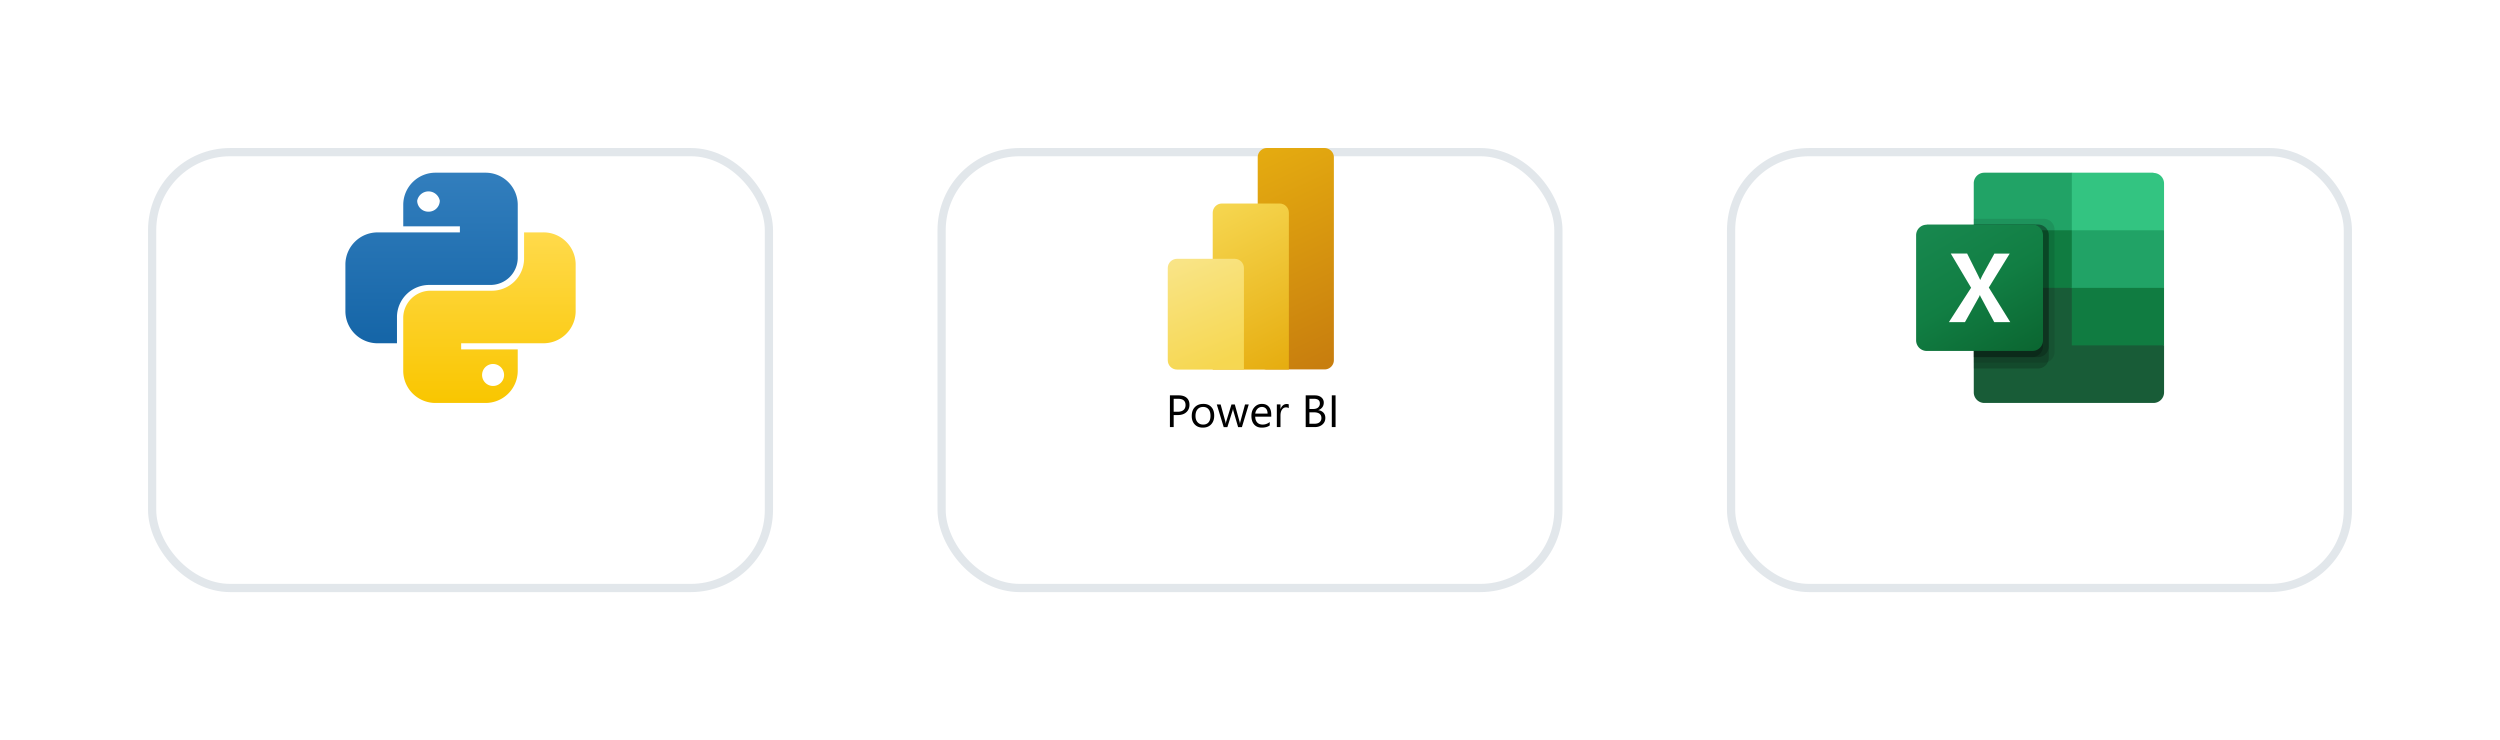 <svg xmlns="http://www.w3.org/2000/svg" fill="none" viewBox="0 0 304 90">
  <g filter="url(#a)">
    <rect width="76" height="54" x="210" y="8" fill="#fff" rx="10"/>
    <rect width="75" height="53" x="210.5" y="8.5" stroke="#E2E7EB" rx="9.5"/>
  </g>
  <path fill="#185C37" d="M251.935 34.302 240.011 32.2v15.52a1.288 1.288 0 0 0 1.281 1.28h20.57a1.29 1.29 0 0 0 1.289-1.281v-5.721l-11.216-7.696Z"/>
  <path fill="#21A366" d="M251.933 21H241.29a1.285 1.285 0 0 0-1.193.818 1.28 1.28 0 0 0-.089.501v5.713l11.925 7.003 6.308 2.095 4.907-2.125v-7.003L251.933 21Z"/>
  <path fill="#107C41" d="M240.01 28.002h11.924v7.002H240.01v-7.002Z"/>
  <path fill="#000" d="M248.543 26.607h-8.532V44.11h8.532a1.305 1.305 0 0 0 1.289-1.282v-14.94a1.307 1.307 0 0 0-1.289-1.28Z" opacity=".1"/>
  <path fill="#000" d="M247.841 27.305h-7.831v17.502h7.831a1.303 1.303 0 0 0 1.289-1.29v-14.93a1.297 1.297 0 0 0-1.289-1.282Z" opacity=".2"/>
  <path fill="#000" d="M247.841 27.305h-7.831v16.123h7.831a1.305 1.305 0 0 0 1.289-1.282V28.578a1.296 1.296 0 0 0-1.289-1.273Z" opacity=".2"/>
  <path fill="#000" d="M247.14 27.305h-7.13v16.123h7.13a1.305 1.305 0 0 0 1.289-1.282V28.578a1.296 1.296 0 0 0-1.289-1.273Z" opacity=".2"/>
  <path fill="url(#b)" d="M234.289 27.305h12.851a1.288 1.288 0 0 1 1.289 1.281V41.4a1.29 1.29 0 0 1-1.289 1.274h-12.813a1.295 1.295 0 0 1-.923-.351 1.296 1.296 0 0 1-.404-.9V28.608a1.282 1.282 0 0 1 1.281-1.282l.008-.022Z"/>
  <path fill="#fff" d="m236.986 39.172 2.699-4.183-2.473-4.16h1.99l1.335 2.667c.12.25.211.438.256.558.09-.196.181-.392.279-.588l1.447-2.63h1.862l-2.541 4.13 2.608 4.206h-1.952l-1.56-2.917a2.02 2.02 0 0 1-.181-.392 1.89 1.89 0 0 1-.181.377l-1.635 2.932h-1.953Z"/>
  <path fill="#33C481" d="M261.86 21h-9.927v7.002h11.215V22.32a1.28 1.28 0 0 0-1.281-1.289l-.007-.03Z"/>
  <path fill="#107C41" d="M251.933 35.004h11.215v6.995h-11.215v-6.995Z"/>
  <g filter="url(#c)">
    <rect width="76" height="54" x="114" y="8" fill="#fff" rx="10"/>
    <rect width="75" height="53" x="114.5" y="8.5" stroke="#E2E7EB" rx="9.5"/>
  </g>
  <path fill="#000" d="M142.719 50.475v1.457h-.457v-3.856h1.069c.413 0 .739.102.967.3.229.202.341.482.341.849s-.127.666-.38.898c-.252.231-.597.347-1.025.347h-.515v.005Zm0-1.989v1.584h.476c.316 0 .554-.073.719-.213.166-.14.248-.343.248-.603 0-.507-.301-.763-.909-.763h-.534v-.005ZM146.262 52c-.408 0-.739-.13-.982-.386s-.364-.599-.364-1.023c0-.464.126-.826.384-1.086.252-.26.597-.391 1.03-.391.413 0 .734.125.967.381.234.251.35.603.35 1.052 0 .44-.126.792-.374 1.057-.248.266-.588.396-1.011.396Zm.034-2.514c-.287 0-.51.096-.676.289-.165.193-.248.459-.248.796 0 .329.083.584.253.773.17.188.394.284.676.284.287 0 .505-.091.661-.275.155-.183.233-.449.233-.786 0-.343-.078-.609-.233-.797-.156-.188-.379-.285-.666-.285Zm5.551-.305-.831 2.756h-.462l-.574-1.969a1.715 1.715 0 0 1-.043-.256h-.01c-.005.063-.024.15-.058.251l-.623 1.98h-.442l-.841-2.757h.467l.573 2.07c.02.063.03.145.039.247h.02c.005-.077.019-.164.048-.251l.637-2.066h.408l.574 2.076c.019.067.034.15.039.246h.019c.005-.068.02-.155.044-.246l.564-2.076h.452v-.005Zm2.746 1.487h-1.959c.005.309.093.545.248.71.156.163.379.25.656.25.311 0 .598-.101.861-.309v.415c-.243.174-.564.266-.968.266-.393 0-.7-.126-.923-.377-.224-.25-.336-.603-.336-1.056 0-.43.122-.778.365-1.048s.549-.405.909-.405c.364 0 .642.116.841.347.199.232.296.555.296.97v.237h.01Zm-.457-.377c0-.255-.063-.453-.185-.593a.636.636 0 0 0-.505-.212.72.72 0 0 0-.535.222 1.01 1.01 0 0 0-.272.584h1.497Zm2.571-.666a.558.558 0 0 0-.335-.086c-.19 0-.35.086-.476.265-.127.179-.19.42-.19.724v1.404h-.442v-2.755h.442v.57h.01a.97.97 0 0 1 .291-.455.688.688 0 0 1 .438-.164.76.76 0 0 1 .267.039v.458h-.005Zm2.066 2.307v-3.856h1.104c.335 0 .602.082.797.246a.8.8 0 0 1 .296.637c0 .218-.058.41-.18.57a.975.975 0 0 1-.491.343v.01a.98.98 0 0 1 .627.294c.156.164.234.38.234.646 0 .329-.122.599-.36.801-.238.203-.54.31-.904.31h-1.123Zm.452-3.446v1.246h.467c.248 0 .447-.058.588-.179a.629.629 0 0 0 .214-.502c0-.376-.248-.56-.744-.56h-.525v-.005Zm0 1.651v1.39h.617c.268 0 .477-.063.623-.188a.65.65 0 0 0 .218-.517c0-.453-.311-.685-.938-.685h-.52Zm3.179 1.795h-.457v-3.856h.457v3.856Z"/>
  <path fill="url(#d)" d="M162.199 19.127v24.668c0 .613-.497 1.127-1.127 1.127h-7.008a1.127 1.127 0 0 1-1.126-1.127V19.127c0-.613.497-1.127 1.126-1.127h7.008c.613.017 1.127.514 1.127 1.127Z"/>
  <path fill="url(#e)" d="M156.727 25.873v19.069h-9.261v-19.07c0-.612.497-1.126 1.126-1.126h7.008c.613 0 1.127.497 1.127 1.127Z"/>
  <path fill="url(#f)" d="M142 32.597v11.216c0 .613.497 1.127 1.127 1.127h8.134V32.597c0-.613-.497-1.126-1.126-1.126h-7.008c-.613 0-1.127.497-1.127 1.126Z"/>
  <g filter="url(#g)">
    <rect width="76" height="54" x="18" y="8" fill="#fff" rx="10"/>
    <rect width="75" height="53" x="18.5" y="8.5" stroke="#E2E7EB" rx="9.5"/>
  </g>
  <path fill="url(#h)" fill-rule="evenodd" d="M53.018 21a3.92 3.92 0 0 0-3.983 3.85v2.668h6.888v.742h-9.947A3.914 3.914 0 0 0 42 32.11v5.782a3.914 3.914 0 0 0 3.976 3.85h2.296V38.5a3.92 3.92 0 0 1 3.976-3.85h7.35a3.313 3.313 0 0 0 3.36-3.262V24.85A3.913 3.913 0 0 0 58.982 21h-5.964Zm-.938 4.74a1.353 1.353 0 0 0 1.4-1.33 1.4 1.4 0 0 0-2.75 0 1.35 1.35 0 0 0 1.35 1.33Z" clip-rule="evenodd"/>
  <path fill="url(#i)" fill-rule="evenodd" d="M58.98 49a3.913 3.913 0 0 0 3.976-3.85v-2.667h-6.88v-.742h9.946A3.915 3.915 0 0 0 70 37.89v-5.783a3.913 3.913 0 0 0-3.977-3.85h-2.296V31.5a3.92 3.92 0 0 1-3.983 3.85H52.4a3.318 3.318 0 0 0-3.367 3.263v6.538A3.92 3.92 0 0 0 53.016 49h5.964Zm.917-4.74a1.338 1.338 0 1 0 1.4 1.33 1.35 1.35 0 0 0-1.4-1.33Z" clip-rule="evenodd"/>
  <defs>
    <linearGradient id="b" x1="235.623" x2="245.799" y1="26.242" y2="43.767" gradientUnits="userSpaceOnUse">
      <stop stop-color="#18884F"/>
      <stop offset=".5" stop-color="#117E43"/>
      <stop offset="1" stop-color="#0B6631"/>
    </linearGradient>
    <linearGradient id="d" x1="151.41" x2="163.01" y1="18.006" y2="43.362" gradientUnits="userSpaceOnUse">
      <stop stop-color="#E6AD10"/>
      <stop offset="1" stop-color="#C87E0E"/>
    </linearGradient>
    <linearGradient id="e" x1="146.963" x2="156.735" y1="24.997" y2="44.54" gradientUnits="userSpaceOnUse">
      <stop stop-color="#F6D751"/>
      <stop offset="1" stop-color="#E6AD10"/>
    </linearGradient>
    <linearGradient id="f" x1="143.609" x2="148.989" y1="30.814" y2="43.965" gradientUnits="userSpaceOnUse">
      <stop stop-color="#F9E589"/>
      <stop offset="1" stop-color="#F6D751"/>
    </linearGradient>
    <linearGradient id="h" x1="52.416" x2="52.416" y1="20.965" y2="41.791" gradientUnits="userSpaceOnUse">
      <stop stop-color="#327EBD"/>
      <stop offset="1" stop-color="#1565A7"/>
    </linearGradient>
    <linearGradient id="i" x1="59.589" x2="59.589" y1="28.314" y2="48.965" gradientUnits="userSpaceOnUse">
      <stop stop-color="#FFDA4B"/>
      <stop offset="1" stop-color="#F9C600"/>
    </linearGradient>
    <filter id="a" width="112" height="90" x="192" y="0" color-interpolation-filters="sRGB" filterUnits="userSpaceOnUse">
      <feFlood flood-opacity="0" result="BackgroundImageFix"/>
      <feColorMatrix in="SourceAlpha" result="hardAlpha" values="0 0 0 0 0 0 0 0 0 0 0 0 0 0 0 0 0 0 127 0"/>
      <feOffset dy="10"/>
      <feGaussianBlur stdDeviation="9"/>
      <feComposite in2="hardAlpha" operator="out"/>
      <feColorMatrix values="0 0 0 0 0.02 0 0 0 0 0.125 0 0 0 0 0.224 0 0 0 0.07 0"/>
      <feBlend in2="BackgroundImageFix" result="effect1_dropShadow_2155_6062"/>
      <feBlend in="SourceGraphic" in2="effect1_dropShadow_2155_6062" result="shape"/>
    </filter>
    <filter id="c" width="112" height="90" x="96" y="0" color-interpolation-filters="sRGB" filterUnits="userSpaceOnUse">
      <feFlood flood-opacity="0" result="BackgroundImageFix"/>
      <feColorMatrix in="SourceAlpha" result="hardAlpha" values="0 0 0 0 0 0 0 0 0 0 0 0 0 0 0 0 0 0 127 0"/>
      <feOffset dy="10"/>
      <feGaussianBlur stdDeviation="9"/>
      <feComposite in2="hardAlpha" operator="out"/>
      <feColorMatrix values="0 0 0 0 0.02 0 0 0 0 0.125 0 0 0 0 0.224 0 0 0 0.07 0"/>
      <feBlend in2="BackgroundImageFix" result="effect1_dropShadow_2155_6062"/>
      <feBlend in="SourceGraphic" in2="effect1_dropShadow_2155_6062" result="shape"/>
    </filter>
    <filter id="g" width="112" height="90" x="0" y="0" color-interpolation-filters="sRGB" filterUnits="userSpaceOnUse">
      <feFlood flood-opacity="0" result="BackgroundImageFix"/>
      <feColorMatrix in="SourceAlpha" result="hardAlpha" values="0 0 0 0 0 0 0 0 0 0 0 0 0 0 0 0 0 0 127 0"/>
      <feOffset dy="10"/>
      <feGaussianBlur stdDeviation="9"/>
      <feComposite in2="hardAlpha" operator="out"/>
      <feColorMatrix values="0 0 0 0 0.02 0 0 0 0 0.125 0 0 0 0 0.224 0 0 0 0.07 0"/>
      <feBlend in2="BackgroundImageFix" result="effect1_dropShadow_2155_6062"/>
      <feBlend in="SourceGraphic" in2="effect1_dropShadow_2155_6062" result="shape"/>
    </filter>
  </defs>
</svg>
